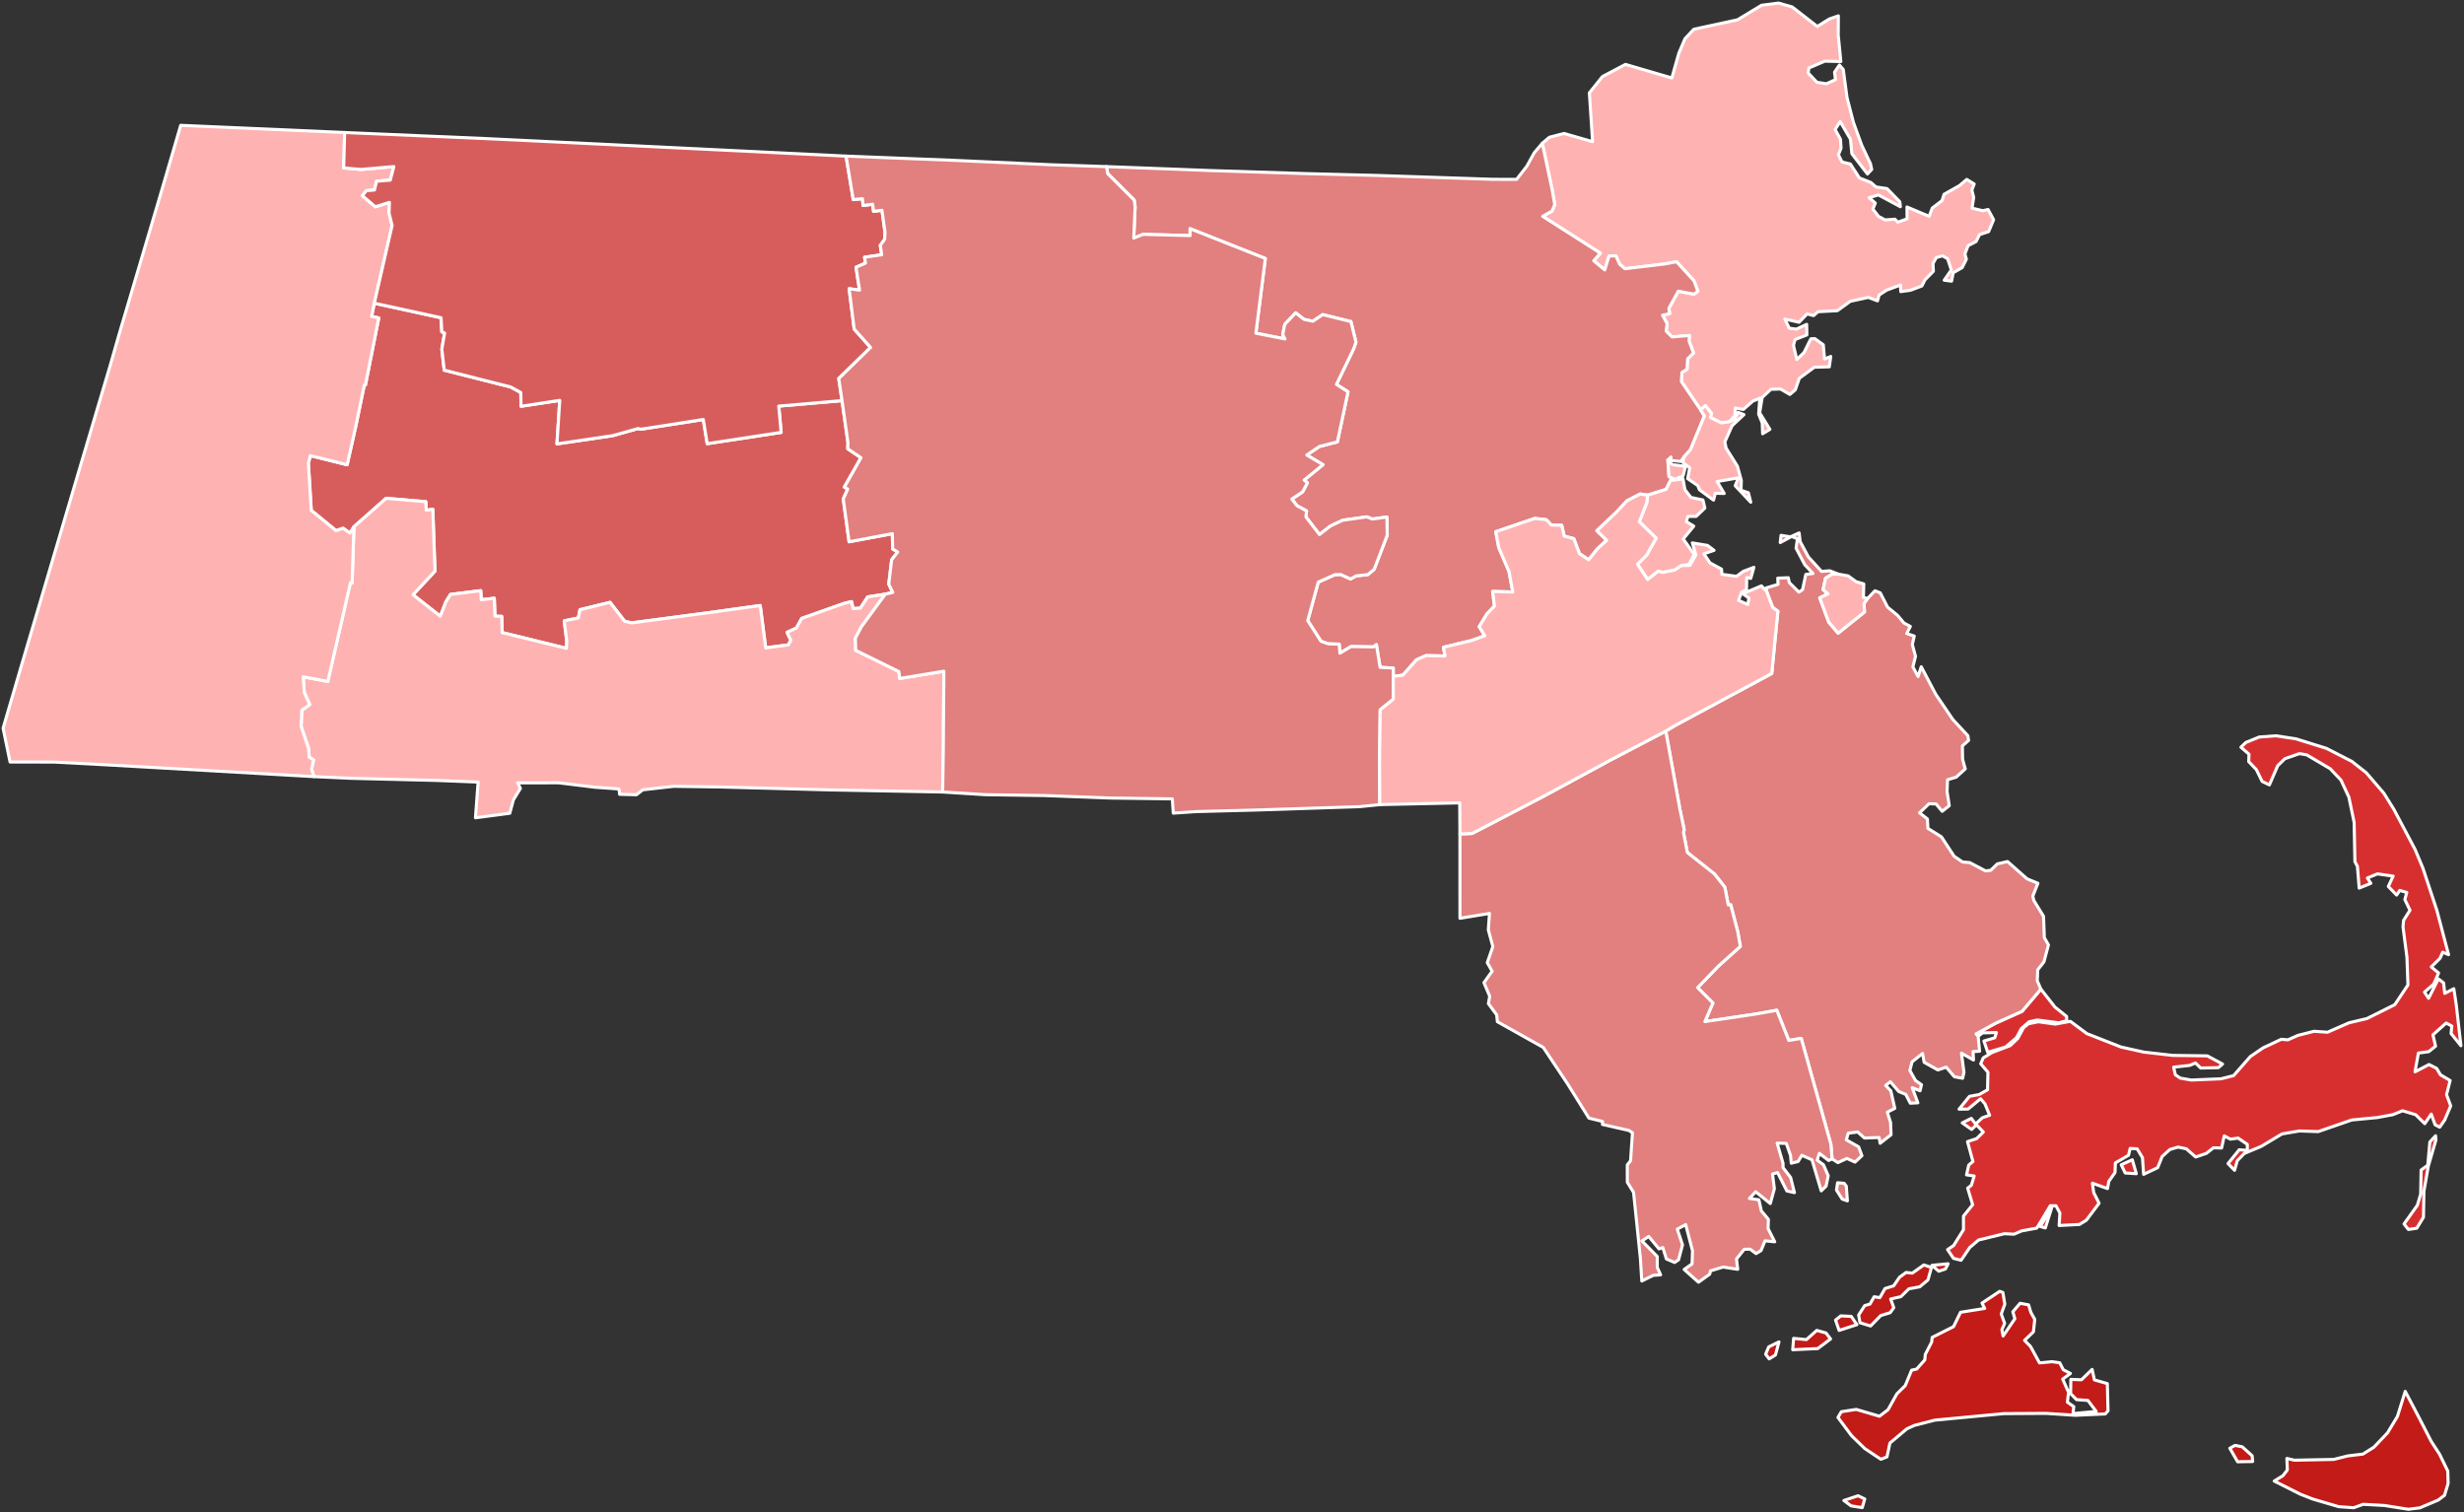 <?xml version="1.0" encoding="UTF-8" standalone="no"?>
<svg
   version="1.2"
   width="800"
   height="491"
   viewBox="0 0 800 491"
   stroke-linecap="round"
   stroke-linejoin="round"
   id="svg1"
   sodipodi:docname="Massachusetts 1870-1872.svg"
   inkscape:version="1.3.2 (091e20e, 2023-11-25, custom)"
   xmlns:inkscape="http://www.inkscape.org/namespaces/inkscape"
   xmlns:sodipodi="http://sodipodi.sourceforge.net/DTD/sodipodi-0.dtd"
   xmlns="http://www.w3.org/2000/svg"
   xmlns:svg="http://www.w3.org/2000/svg">
  <rect x="0" y="0" width="800" height="491" fill="#333333" stroke="none"/>
  <defs
     id="defs1" />
  <sodipodi:namedview
     id="namedview1"
     pagecolor="#ffffff"
     bordercolor="#000000"
     borderopacity="0.25"
     inkscape:showpageshadow="2"
     inkscape:pageopacity="0.0"
     inkscape:pagecheckerboard="0"
     inkscape:deskcolor="#d1d1d1"
     inkscape:zoom="1.6028513"
     inkscape:cx="399.91233"
     inkscape:cy="245.5"
     inkscape:window-width="1920"
     inkscape:window-height="1001"
     inkscape:window-x="-9"
     inkscape:window-y="-9"
     inkscape:window-maximized="1"
     inkscape:current-layer="svg1" />
  <g
     id="Massachusetts 1870-1872"
     style="fill:#8c8c8c;fill-opacity:1;stroke:#ffffff;stroke-opacity:1">
    <path
       d="M 603.27 485.6 605.44 486.65 604.63 489.46 600.99 488.88 598.66 487.15 603.27 485.6 Z M 577.59 435.65 576.44 439.91 574.41 441.17 573.26 439.65 574.26 437.27 577.59 435.65 Z M 592.85 432.76 594.34 434.7 590.19 437.82 582.05 438.2 582.34 434.51 586.5 434.91 589.87 431.92 592.85 432.76 Z M 601.06 427.37 602.89 430.06 597.11 431.93 595.96 428.57 597.66 427.21 601.06 427.37 Z M 659.37 426.07 660.64 428.34 660.2 432.39 657.32 435.16 659.25 437.13 662.18 442.48 666.27 442.08 668.75 442.44 669.89 444.69 672.22 445.9 669.71 447.73 671.6 452.03 671.23 455.23 673.31 456.67 673.05 458.92 680.59 458.23 677.89 454.66 674.21 454.4 672.27 452.44 672.36 447.81 675.79 447.96 679.26 444.59 680.01 447.99 684.2 449.19 684.42 458.04 683.54 459.04 673.8 459.48 664.31 458.86 650.63 458.94 628.17 461.06 621.55 462.77 619.11 463.88 613.61 468.5 612.65 472.99 610.67 473.76 605.46 470.3 601.14 466.09 596.74 460.18 597.84 458.32 602.67 457.57 610.22 459.79 613 457.67 615.87 452.52 618.59 449.83 620.66 444.82 622.3 444.47 624.95 441.48 625.08 439.74 627.18 435.68 627.32 434.19 634.27 430.7 636.54 426.04 644.39 424.79 643.5 423.06 649.25 419.24 650.29 419.62 650.91 423.4 649.75 426.59 650.86 429.63 649.96 431.7 650.36 433.74 654.17 428.15 653.52 425.87 655.87 423.12 658.64 423.63 659.37 426.07 Z M 624.62 410.67 627.1 411.49 625.96 415.54 623.29 417.77 619.77 418.42 617.17 420.97 613.85 421.73 614.86 424.55 613.69 426.18 610.64 427.1 607.34 430.49 603.9 429.44 603.46 426.93 605.42 423.87 607.13 423.38 608.49 420.99 610.33 421.3 612.02 418.33 614.81 417.46 616.73 414.67 618.85 413.11 620.89 413.33 624.62 410.67 Z M 632.52 410.29 631.63 411.98 629.46 412.71 627.25 410.79 632.52 410.29 Z"
       fill-rule="evenodd"
       id="DUKES"
       style="fill:#c21b18;fill-opacity:1;stroke:#ffffff;stroke-opacity:1" />
    <path
       d="M 723.97 470.18 725.65 469.26 727.98 469.7 731.21 472.61 731.39 474.49 726.5 474.57 723.97 470.18 Z M 785.37 460.18 789.36 467.95 792.06 472.11 794.74 477.6 794.84 481.62 793.67 485.46 791.61 487.02 785.67 489.53 781.93 490 774.12 488.76 767.25 488.38 764.18 489.5 759.28 489.14 750.85 486.66 746.87 485.1 738.39 480.83 741.2 479.1 742.64 477.24 742.5 473.49 744.94 474.06 757.69 473.81 762.25 472.67 767.2 472.07 770.76 469.83 775.17 465.18 778.39 459.84 780.92 451.71 785.37 460.18 Z"
       fill-rule="evenodd"
       id="NANTUCKET"
       style="fill:#c21b18;fill-opacity:1;stroke:#ffffff;stroke-opacity:1" />
    <path
       d="M 666.15 392.04 664.07 398.66 662.41 398.21 666.15 392.04 Z M 692.31 376.53 693.61 381.05 690 380.82 688.71 378.15 692.31 376.53 Z M 790.78 368.73 790.88 370.11 788.41 378.59 786.99 386.72 786.84 395.19 784.66 398.75 781.95 399.15 780.53 397.37 784.85 391.31 785.93 387.67 786.07 379.86 788.23 378.3 788.91 370.77 790.78 368.73 Z M 642.25 336.44 641.58 335.66 647.92 332.19 656.53 328.32 662.62 321.12 667.19 326.95 670.98 330 671 331.4 668.43 332.06 661.43 331.15 658.81 331.72 656.26 333.96 654.69 336.91 651.18 339.91 645.37 341.64 644.13 337.97 647.65 336.92 648.18 335.23 643.66 335.33 642.25 336.44 Z M 738.94 238.88 745.44 239.87 755.33 242.96 763.57 247.18 768.26 250.86 773.96 257.5 777.2 262.7 784.11 275.76 786.66 281.84 791.2 295.58 794.99 309.94 793.09 309.14 792.23 311.1 789.37 313.92 791.75 315.88 790.17 319.49 787.17 322.09 788.5 324.11 791.67 317.8 793.38 319.1 793.75 322.5 796.69 320.99 797.47 326.05 799 339.5 795.8 335.53 796.05 333.12 794.21 332.13 789.92 335.97 790.77 339.64 788.56 341.42 785.19 341.89 784.1 347.97 788.64 345.6 791.11 346.85 792.38 348.96 795.5 350.79 794.34 355.39 795.69 359.04 793.73 363.62 792.11 365.94 790.61 365.16 789.36 361.69 787.26 364.81 784.31 361.9 780.05 360.62 776.92 361.88 771.86 362.82 763.55 363.61 752.66 367.38 746.54 367.17 740.9 368.14 734.18 372.17 728.67 374.48 726.39 376.83 725.51 379.95 723.39 377.76 727.02 373.27 729.65 373.49 729.64 371.53 726.66 369.49 724.14 369.83 722.16 368.77 721.3 372.71 718.62 372.64 716.38 374.44 712.88 375.63 709.82 372.96 707.16 372.41 704.51 373.19 702.01 375.45 700.54 379.09 695.98 381.26 695.6 375.83 693.88 372.98 691.61 372.85 691.07 375.08 686.82 377.54 686.69 380.67 684.67 383.55 684.26 385.88 679.35 384.13 679.78 387.19 681.52 390.64 677.38 396.16 675.14 397.53 668.55 397.87 668.79 393.81 667.51 391.46 665.69 391.43 661.3 398.72 656.4 399.61 653.9 400.69 650.79 400.53 642.39 402.57 639.53 405.01 636.72 409.15 634.24 408.53 632.33 405.69 634.29 404.37 637.49 399.24 637.49 394.82 640.47 391.11 638.85 385.74 640.05 384.8 640.97 381.79 638.48 381.43 639.2 378.25 640.56 377.08 638.8 370.64 641.78 369.65 643.94 367.51 641.71 365.18 640.14 366.68 637.09 364.55 640.03 363.09 641.44 364.92 643.6 362.89 645.98 362.06 644.45 358.36 643.05 356.71 638.99 360.06 636.07 360.1 639.43 355.94 642.59 355.35 645.3 353.82 645.43 348.1 643.09 345.37 643.89 343.46 646.73 341.73 652.69 339.46 655.13 337.12 657.01 333.64 658.61 332.36 661.81 331.72 667.31 332.48 672.2 331.58 677.56 335.57 688.62 339.91 695.98 341.56 705.42 342.64 716.66 342.79 721.61 345.45 720.27 346.62 714.51 346.74 712.81 345.1 710.93 345.89 705.73 346.46 706.28 348.93 707.89 350.02 711.45 350.64 721.1 350.24 725.2 349.2 730.6 343.04 734.75 340.2 740.69 337.41 742.81 337.59 746.07 336.15 751.32 334.81 755.68 335.12 762.69 332.05 768.49 330.68 777.53 326.17 781.8 319.78 781.47 310.73 780.2 300.94 780.38 298.81 782.46 295.5 780.79 292.05 781.42 289.75 779.15 289.08 778.13 290.59 775.43 287.8 776.99 284.44 771.91 283.71 768.63 285.05 769.76 286.78 765.97 288.33 765.39 281.27 764.58 279.74 764.33 267.01 762.63 258.83 760.05 253.26 756.57 249.58 748.93 245.07 746.58 244.67 741.85 246.32 739.52 248.59 736.82 254.82 734.46 253.7 732.59 249.87 730.1 247.26 730.19 244.85 727.57 242.58 729.19 241.04 733.51 239.28 738.94 238.88 Z"
       fill-rule="evenodd"
       id="BARNSTABLE"
       style="fill:#d72f30;fill-opacity:1;stroke:#ffffff;stroke-opacity:1" />
    <path
       d="M 596.89 186.4 594.82 186.42 592.71 187.73 591.91 191.43 593.51 192.82 590.82 194.09 593.75 201.98 596.79 205.55 605.36 198.69 605.19 195.93 606.34 194.32 608.75 191.8 610.46 192.46 612.86 197.13 616.1 199.79 618.16 202.25 620.24 203.37 619.06 205.68 621.51 206.5 620.88 209.25 621.92 213.07 621.07 216.51 622.75 219.64 623.78 216.46 628.47 225.38 634.06 233.62 638.92 238.84 639.15 240.38 637.13 242.17 637.21 246.5 638.07 249.62 635.12 252.31 632.31 253.15 632.17 257.01 632.88 261.56 630.58 263.4 628.6 261.02 626.31 260.94 623.22 263.89 625.78 265.88 625.95 268.95 630.34 271.69 634.46 277.99 637.16 279.84 639.53 280.05 644.64 282.74 646.33 282.55 648.48 280.47 651.79 279.7 658.14 285.32 661.65 286.77 660 290.94 660.35 292.36 663.49 297.5 663.74 304.41 665.09 306.76 663.61 312.29 661.59 314.86 661.46 318.45 662.62 321.12 656.53 328.32 647.92 332.19 641.58 335.66 642.25 336.44 642.73 341.29 640.61 341.39 640.74 344.15 636.83 341.9 637.65 348.11 637.22 350.07 634.54 349.58 631.88 346.46 629.19 347.37 624.73 344.89 624.21 342 620.78 344.76 620.09 347.53 621.91 350.78 623.85 352.15 623.41 354.13 620.85 353.13 622.68 358.04 620.22 358.16 618.75 355.3 616.48 354.37 613.75 351.19 612.24 352.41 613.9 354.15 615.19 359.83 612.76 361.08 613.82 364.4 613.98 368.39 610.43 371.18 610.11 369.3 605.35 369.47 603.14 367.5 600.07 367.91 599.45 370.06 603.46 372.33 604.52 375.21 602.28 377.28 599.63 376.1 596.73 377.45 594.83 376.23 594.43 371.45 584.81 337.12 580.77 337.79 576.88 327.98 570.54 329.14 553.53 331.67 556.14 325.64 551.17 320.64 557.97 313.6 565.04 307.25 564.2 302.49 561.92 293.75 561.11 293.79 560.01 288.04 556.65 283.75 547.83 276.77 546.56 270.19 546.82 269.44 545.39 262.56 540.83 237.37 543.57 235.7 575.24 218.65 577.23 198.43 575.54 197.21 573.58 192 573.44 190.87 577.28 189.72 577.19 187.7 580.62 187.56 580.94 189.14 584.06 192.24 585.25 191.44 586.3 186.49 588.63 186.19 585.98 183.35 583.14 177.99 583.59 174.92 581.68 174.17 578 176.14 578.26 173.8 581.28 174.29 584.14 173.01 584.47 175.83 587.13 180.81 591.41 185.51 594.1 185.31 596.89 186.4 Z"
       id="PLYMOUTH"
       style="fill:#e27f7f;fill-opacity:1;stroke:#ffffff;stroke-opacity:1" />
    <path
       d="M 273.39 130.07 275.3 143.57 275.26 145.71 279.54 148.61 274.14 158.15 275.24 158.78 273.79 162 275.68 175.89 289.73 173.26 289.81 178.21 291.46 179.21 289.5 181.73 288.56 189.64 289.86 192.33 287.44 192.9 281.73 193.79 279.35 197.43 276.97 197.59 276.48 195.32 274.08 195.89 260.3 200.77 258.57 203.9 255.55 205.3 256.77 207.85 255.98 209.36 248.6 210.34 246.82 196.59 229.83 198.95 205.12 202.22 202.81 201.71 198.06 195.56 188.31 197.95 187.77 200.63 183.2 201.56 184.02 208.18 183.9 210.48 163.03 205.37 162.9 200.11 160.71 200.05 160.48 194.22 156.25 194.71 156.09 191.76 146.28 192.98 144.75 195.42 142.97 200.08 134.09 193.1 141.22 185.42 140.52 165.35 138.39 165.66 138.24 162.87 125.37 161.78 114.91 171.03 113.64 173.08 111.41 171.51 109.1 172.28 101.06 165.7 100.12 150.41 100.76 147.92 112.71 150.88 115.53 138.31 118.28 124.97 118.64 125.01 122.97 103.23 120.64 102.69 121.53 98.44 143.2 103.16 143.45 107.74 144.36 108.13 143.45 113.33 144.24 120.18 165.81 125.64 169.09 127.43 169.17 131.9 181.74 129.98 180.83 144.11 198.97 141.43 207.16 139.13 208.09 139.35 228.34 136.19 229.62 144.04 253.62 140.38 252.84 131.85 273.39 130.07 Z"
       id="HAMPSHIRE"
       style="fill:#d75d5d;fill-opacity:1;stroke:#ffffff;stroke-opacity:1" />
    <path
       d="M 287.44 192.9 279.68 203.48 277.72 207.22 277.83 211.13 291.84 218.02 292.12 220.26 306.46 217.91 306.26 244 306.06 257.13 269.58 256.45 233.87 255.5 218.74 255.28 208.69 256.42 206.64 258.02 201.17 257.88 200.97 256.14 193.14 255.58 181.38 254.14 168.07 254.16 168.96 255.96 166.67 259.72 165.52 264.03 154.37 265.5 155.23 253.9 141.66 253.37 113.85 252.68 101.91 252.13 101.16 249.69 101.81 246.71 100.4 245.85 100.17 242.97 97.77 235.86 97.98 230.6 100.57 228.74 98.78 224.8 98.44 219.74 106.44 221.22 113.77 189.21 114.31 189.3 114.91 171.03 125.37 161.78 138.24 162.87 138.39 165.66 140.52 165.35 141.22 185.42 134.09 193.1 142.97 200.08 144.75 195.42 146.28 192.98 156.09 191.76 156.25 194.71 160.48 194.22 160.71 200.05 162.9 200.11 163.03 205.37 183.9 210.48 184.02 208.18 183.2 201.56 187.77 200.63 188.31 197.95 198.06 195.56 202.81 201.71 205.12 202.22 229.83 198.95 246.82 196.59 248.6 210.34 255.98 209.36 256.77 207.85 255.55 205.3 258.57 203.9 260.3 200.77 274.08 195.89 276.48 195.32 276.97 197.59 279.35 197.43 281.73 193.79 287.44 192.9 Z"
       id="HAMPDEN"
       style="fill:#ffb2b2;fill-opacity:1;stroke:#ffffff;stroke-opacity:1" />
    <path
       d="M 111.9 43.02 111.59 54.52 117.22 55.01 127.87 54.08 126.71 58.48 122.27 58.84 121.58 61.69 118.94 61.91 117.67 63.55 121.85 67.13 126.43 65.7 126.31 69.17 127.31 73.21 121.53 98.44 120.64 102.69 122.97 103.23 118.64 125.01 118.28 124.97 115.53 138.31 112.71 150.88 100.76 147.92 100.12 150.41 101.06 165.7 109.1 172.28 111.41 171.51 113.64 173.08 114.91 171.03 114.31 189.3 113.77 189.21 106.44 221.22 98.44 219.74 98.78 224.8 100.57 228.74 97.98 230.6 97.77 235.86 100.17 242.97 100.4 245.85 101.81 246.71 101.16 249.69 101.91 252.13 34.52 248.31 17.53 247.41 3.27 247.39 1 236.42 6.92 216.2 25.45 153.47 35.78 118.66 38.71 108.41 51.86 63.99 58.67 40.69 111.9 43.02 Z"
       id="BERKSHIRE"
       style="fill:#ffb2b2;fill-opacity:1;stroke:#ffffff;stroke-opacity:1" />
    <path
       d="M 561.43 136.94 558.82 137.28 555.32 135.54 555.68 134.2 553.7 131.71 552.16 133.09 545.91 123.87 546.08 120.92 547.73 119.89 547.94 116.47 549.85 114.58 548.4 110.72 548.5 108.93 542.85 109.38 540.96 107.5 541.26 105.06 539.78 102.33 542.08 101.84 541.85 100.09 544.9 94.52 549.98 95.49 551.26 94.57 549.99 91.16 544.33 84.98 540.66 85.67 527.57 87.26 525.87 85.78 524.61 83.04 522.41 83.15 521.03 87.63 517.44 84.66 519.6 82.19 500.84 70.22 503.9 68.53 504.78 66.4 503.92 61.49 500.75 46.52 503.04 44.57 507.79 43.33 517.07 45.99 516.03 30.15 520.27 24.86 527.75 20.91 542.8 25.31 545.07 17.3 547.05 12.6 549.93 9.5 564.12 6.43 571.92 1.71 577.46 1 581.85 2.24 590.03 8.59 593.92 6.17 596.87 5.14 596.83 11.45 597.68 19.98 592.5 19.85 587.32 22.06 587.06 23.68 589.92 26.72 592.99 27.19 595.94 25.85 595.63 23.45 597.22 21.1 598.46 22.55 599.68 31.66 601.76 39.73 604.46 47.16 607.29 53.14 607.7 55 606.32 56.49 601.25 49.9 600.8 45.18 597.47 39.5 595.82 42.04 597.56 45.22 597.74 48.11 596.89 50.23 598.06 52.59 600.76 53.24 603.7 57.77 607.41 59.24 609.1 60.7 612.67 61.23 616.82 65.5 617.01 67.12 609.86 63.27 606.86 64.19 608.86 65.92 608.08 67.91 609.93 70.26 612.04 71.39 615.24 71.16 616.16 72.14 619.18 71.04 619.15 67.2 626.35 70.23 627.36 67.55 630.53 65.13 631.18 63.08 636.21 60.25 638.56 58.25 640.97 59.74 640.21 61.73 640.81 64.09 640.27 67.58 643.78 68.41 645.48 68.01 647.27 71.33 645.67 75.19 642.71 76.17 641.58 78.43 638.99 79.77 637.96 82.44 638.43 84.16 637.07 86.89 634.15 88.55 633.63 91.28 631.23 90.97 633.55 87.64 632.35 84.01 630.67 83.05 628.67 83.63 627.6 85.53 627.72 88.07 625 90.84 623.98 92.84 620.26 94.24 617.13 94.67 617.05 92.54 612.59 94.17 610.1 95.78 609.58 97.68 606.6 96.55 600.74 97.82 596.54 100.87 590.27 101.2 588.83 102.46 586.7 101.92 584.12 104.63 579.48 103.58 580.94 106.56 583.26 106.85 586.58 105.3 586.64 108.73 582.79 110.26 582.3 112.16 583.38 116.72 585.7 114.47 587.94 110 589.21 109.92 591.98 111.94 592.38 116.55 594.4 115.72 593.93 119.1 589.08 119.22 584.19 122.82 582.89 126.57 581.12 128.06 578.06 126.29 574.98 126.38 572.14 129.03 571.32 134.03 574.64 139.39 572.28 140.82 572.16 137.35 570.99 134.44 571.36 129.27 569.09 130.23 566.03 132.93 563.43 132.48 563.28 134.96 561.43 136.94 Z"
       id="ESSEX"
       style="fill:#ffb2b2;fill-opacity:1;stroke:#ffffff;stroke-opacity:1" />
    <path
       d="M 274.69 50.68 277.03 64.8 280.01 64.49 280.22 66.71 283.34 66.31 283.61 68.6 286.35 68.27 287.34 75.4 287.21 77.72 285.81 79.66 286.27 82.71 280.7 83.51 281 85.42 277.93 86.77 279.08 94.2 275.7 93.73 277.34 106.84 282.66 112.8 272.33 122.89 273.39 130.07 252.84 131.85 253.62 140.38 229.62 144.04 228.34 136.19 208.09 139.35 207.16 139.13 198.97 141.43 180.83 144.11 181.74 129.98 169.17 131.9 169.09 127.43 165.81 125.64 144.24 120.18 143.45 113.33 144.36 108.13 143.45 107.74 143.2 103.16 121.53 98.44 127.31 73.21 126.31 69.17 126.43 65.7 121.85 67.13 117.67 63.55 118.94 61.91 121.58 61.69 122.27 58.84 126.71 58.48 127.87 54.08 117.22 55.01 111.59 54.52 111.9 43.02 158.93 45.05 274.69 50.68 Z"
       id="FRANKLIN"
       style="fill:#d75d5d;fill-opacity:1;stroke:#ffffff;stroke-opacity:1" />
    <path
       d="M 598.74 384.16 599.44 385.06 599.81 389.87 598.12 389.3 596.26 386.37 596.61 383.99 598.74 384.16 Z M 594.83 376.23 593.71 376.76 590.7 374.44 590 376.66 592.02 378.13 593.58 381.69 592.88 385.08 591.31 386.62 588.31 376.54 585.01 375.08 583.8 377.1 581.58 377.64 581.35 375.14 579.96 371.21 576.99 371.13 578.91 377.68 578.92 379.08 581.37 382.28 582.61 387.2 580.16 386.65 577.13 380.67 575.49 381.16 576.09 385.93 574.77 390.74 570.02 386.91 568 389.09 571.06 389.51 571.86 393.12 574.15 395.86 574.06 398.9 576.21 403.15 573.06 402.85 571.76 406.02 570.14 406.98 568.23 405.55 566.3 405.59 563.79 408.75 564.19 412.09 559.44 411.36 555.37 412.59 555.09 413.69 551.45 416.28 546.81 412.14 549.37 410.33 549.51 406.05 547.3 397.57 544.57 399.05 546.27 404.14 544.99 409 543.7 409.87 541.03 408.72 539.87 405.02 538.64 405.46 535.3 401.42 533.1 402.87 538.07 407.93 538.08 411.48 539.16 413.89 536.77 414.05 533.05 415.89 532.59 408.52 530.38 387.13 528.35 383.81 528.34 378.2 529.4 376.85 530.02 367.79 528.92 367.03 520.28 365.06 520.3 364.08 515.88 363 508.93 351.85 501.06 340.05 486.16 331.71 485.93 329.47 483.25 325.84 483.67 323.43 481.8 319.02 484.46 315.31 482.88 312.54 484.69 307.31 483.22 301.89 483.6 296.55 474.01 298.13 474 270.75 477.95 270.59 500.77 258.73 522.82 246.78 540.83 237.37 545.39 262.56 546.82 269.44 546.56 270.19 547.83 276.77 556.65 283.75 560.01 288.04 561.11 293.79 561.92 293.75 564.2 302.49 565.04 307.25 557.97 313.6 551.17 320.64 556.14 325.64 553.53 331.67 570.54 329.14 576.88 327.98 580.77 337.79 584.81 337.12 594.43 371.45 594.83 376.23 Z"
       fill-rule="evenodd"
       id="BRISTOL"
       style="fill:#e27f7f;fill-opacity:1;stroke:#ffffff;stroke-opacity:1" />
    <path
       d="M 500.75 46.52 503.92 61.49 504.78 66.4 503.9 68.53 500.84 70.22 519.6 82.19 517.44 84.66 521.03 87.63 522.41 83.15 524.61 83.04 525.87 85.78 527.57 87.26 540.66 85.67 544.33 84.98 549.99 91.16 551.26 94.57 549.98 95.49 544.9 94.52 541.85 100.09 542.08 101.84 539.78 102.33 541.26 105.06 540.96 107.5 542.85 109.38 548.5 108.93 548.4 110.72 549.85 114.58 547.94 116.47 547.73 119.89 546.08 120.92 545.91 123.87 552.16 133.09 553.38 135.03 548.88 145.97 546.77 148.31 545.7 149.81 542.38 149.48 542.54 148.37 541.51 149.33 541.89 154.72 543.64 155.59 543 155.76 542.43 155.89 542.35 156.03 540.95 158.87 534.95 160.75 532.55 160.38 528.26 162.56 524.89 166.22 518.46 172.29 521.65 175.43 518.6 178.22 515.81 181.73 512.81 179.75 510.97 174.87 507.86 174.06 507.05 170.55 503.67 170.45 502.07 168.73 498.3 168.31 485.64 172.63 486.62 177.79 489.92 185.47 491.17 192.19 484.62 192.02 485.23 196.78 482.79 199.28 480.27 203.45 482.09 206.4 477.74 207.96 468.66 210.14 469.15 212.97 462.97 212.85 459.87 214.23 455.48 219.2 452.36 219.59 452.37 216.89 448.08 216.66 446.88 209.28 445.94 210.03 438.64 209.91 435.04 212.06 434.8 209.13 431.26 209.03 428.89 208.2 424.58 201.48 428 189 433.41 186.57 435.3 186.52 438.49 187.97 440.31 186.96 444.1 186.55 446.16 184.83 450.4 173.75 450.3 167.86 445.56 168.51 443.79 167.8 435.97 168.9 432.01 170.74 428.4 173.55 424 167.81 424.21 165.87 421.1 164.19 419.42 162.03 422.94 159.68 424.48 156.75 423.41 155.86 429.54 150.87 424.28 147.73 428.37 144.95 434.21 143.46 437.66 127.2 433.9 124.8 439.5 113.23 440.24 111.08 438.6 104.39 429.45 102.15 426.26 104.29 423.36 103.68 420.67 101.57 417.14 105.31 416.47 108.65 417.2 110.05 407.75 108.17 410.82 83.92 386.38 74.24 386.42 76.49 371.12 76.08 368.1 77.3 368.54 67.17 368.26 64.98 359.62 56.35 359.27 54.09 392.94 55.37 424.58 56.38 447.17 56.96 484.46 58.21 492.39 58.24 495.73 53.96 498.14 49.58 500.75 46.52 Z"
       id="MIDDLESEX"
       style="fill:#e27f7f;fill-opacity:1;stroke:#ffffff;stroke-opacity:1" />
    <path
       d="M 359.27 54.09 359.62 56.35 368.26 64.98 368.54 67.17 368.1 77.3 371.12 76.08 386.42 76.49 386.38 74.24 410.82 83.92 407.75 108.17 417.2 110.05 416.47 108.65 417.14 105.31 420.67 101.57 423.36 103.68 426.26 104.29 429.45 102.15 438.6 104.39 440.24 111.08 439.5 113.23 433.9 124.8 437.66 127.2 434.21 143.46 428.37 144.95 424.28 147.73 429.54 150.87 423.41 155.86 424.48 156.75 422.94 159.68 419.42 162.03 421.1 164.19 424.21 165.87 424 167.81 428.4 173.55 432.01 170.74 435.97 168.9 443.79 167.8 445.56 168.51 450.3 167.86 450.4 173.75 446.16 184.83 444.1 186.55 440.31 186.96 438.49 187.97 435.3 186.52 433.41 186.57 428 189 424.58 201.48 428.89 208.2 431.26 209.03 434.8 209.13 435.04 212.06 438.64 209.91 445.94 210.03 446.88 209.28 448.08 216.66 452.37 216.89 452.36 219.59 452.37 226.99 448.12 230.43 447.91 247.04 447.99 261.22 441.4 261.89 407.85 262.98 388.33 263.49 380.93 263.99 380.62 259.36 360.56 259.09 339.08 258.28 319.91 258 306.06 257.13 306.26 244 306.46 217.91 292.12 220.26 291.84 218.02 277.83 211.13 277.72 207.22 279.68 203.48 287.44 192.9 289.86 192.33 288.56 189.64 289.5 181.73 291.46 179.21 289.81 178.21 289.73 173.26 275.68 175.89 273.79 162 275.24 158.78 274.14 158.15 279.54 148.61 275.26 145.71 275.3 143.57 273.39 130.07 272.33 122.89 282.66 112.8 277.34 106.84 275.7 93.73 279.08 94.2 277.93 86.77 281 85.42 280.7 83.51 286.27 82.71 285.81 79.66 287.21 77.72 287.34 75.4 286.35 68.27 283.61 68.6 283.34 66.31 280.22 66.71 280.01 64.49 277.03 64.8 274.69 50.68 309.56 52.05 341.07 53.48 359.27 54.09 Z"
       id="WORCESTER"
       style="fill:#e27f7f;fill-opacity:1;stroke:#ffffff;stroke-opacity:1" />
    <path
       d="M 545.91 183.61 543.72 185.08 539.8 185.84 538.38 185.44 534.96 188.17 531.65 183.16 534.62 180.23 537.7 174.71 532.24 169.38 534.64 163.31 534.95 160.75 540.95 158.87 542.35 156.03 546.43 155.47 547.04 158.94 548.98 161.48 552.9 162.32 553.52 164.94 550.7 167.65 547.98 167.66 547.55 169.37 549.93 170.81 546.49 174.98 550.05 179.98 548.4 183.21 545.91 183.61 Z M 543.64 155.59 541.89 154.72 541.51 149.33 542.92 150.84 547.28 151.41 546.41 154.62 543.64 155.59 Z M 561.43 136.94 563.2 136.24 564.26 133.85 566.22 134.61 562.36 138.23 560.03 143.42 560.4 145.46 564.09 151.34 565.36 155.95 565.26 159.17 567.65 159.96 568.43 163.05 563.38 157.7 564.41 155.13 557.52 156.34 559.81 160.21 556.91 160.14 556.35 162.37 551.76 158.99 551.22 157.64 547.95 155.39 548.61 151.85 546.34 150.1 546.77 148.31 548.88 145.97 553.38 135.03 552.16 133.09 553.7 131.71 555.68 134.2 555.32 135.54 558.82 137.28 561.43 136.94 Z"
       fill-rule="evenodd"
       id="SUFFOLK"
       style="fill:#ffb2b2;fill-opacity:1;stroke:#ffffff;stroke-opacity:1" />
    <path
       d="M 606.34 194.32 605.19 195.93 605.36 198.69 596.79 205.55 593.75 201.98 590.82 194.09 593.51 192.82 591.91 191.43 592.71 187.73 594.82 186.42 596.89 186.4 600.04 186.96 602.63 188.84 605.12 189.57 605.01 193.94 606.34 194.32 Z M 534.95 160.75 534.64 163.31 532.24 169.38 537.7 174.71 534.62 180.23 531.65 183.16 534.96 188.17 538.38 185.44 539.8 185.84 543.72 185.08 545.91 183.61 548.68 183.56 550.61 180.13 549.46 176.26 554.37 177.07 556.51 178.67 553.19 179.8 555.21 182.76 558.93 184.76 559.06 186.46 563.81 187.11 565.97 185.51 569.44 184.18 568.42 187.78 567.12 187.5 567.04 191.41 565.46 192.27 564.46 194.93 567.48 196.24 567.82 194.15 565.81 192.76 571.9 190.2 573.58 192 575.54 197.21 577.23 198.43 575.24 218.65 543.57 235.7 540.83 237.37 522.82 246.78 500.77 258.73 477.95 270.59 474 270.75 473.94 260.66 447.99 261.22 447.91 247.04 448.12 230.43 452.37 226.99 452.36 219.59 455.48 219.2 459.87 214.23 462.97 212.85 469.15 212.97 468.66 210.14 477.74 207.96 482.09 206.4 480.27 203.45 482.79 199.28 485.23 196.78 484.62 192.02 491.17 192.19 489.92 185.47 486.62 177.79 485.64 172.63 498.3 168.31 502.07 168.73 503.67 170.45 507.05 170.55 507.86 174.06 510.97 174.87 512.81 179.75 515.81 181.73 518.6 178.22 521.65 175.43 518.46 172.29 524.89 166.22 528.26 162.56 532.55 160.38 534.95 160.75 Z"
       fill-rule="evenodd"
       id="NORFOLK"
       style="fill:#ffb2b2;fill-opacity:1;stroke:#ffffff;stroke-opacity:1" />
  </g>
</svg>
